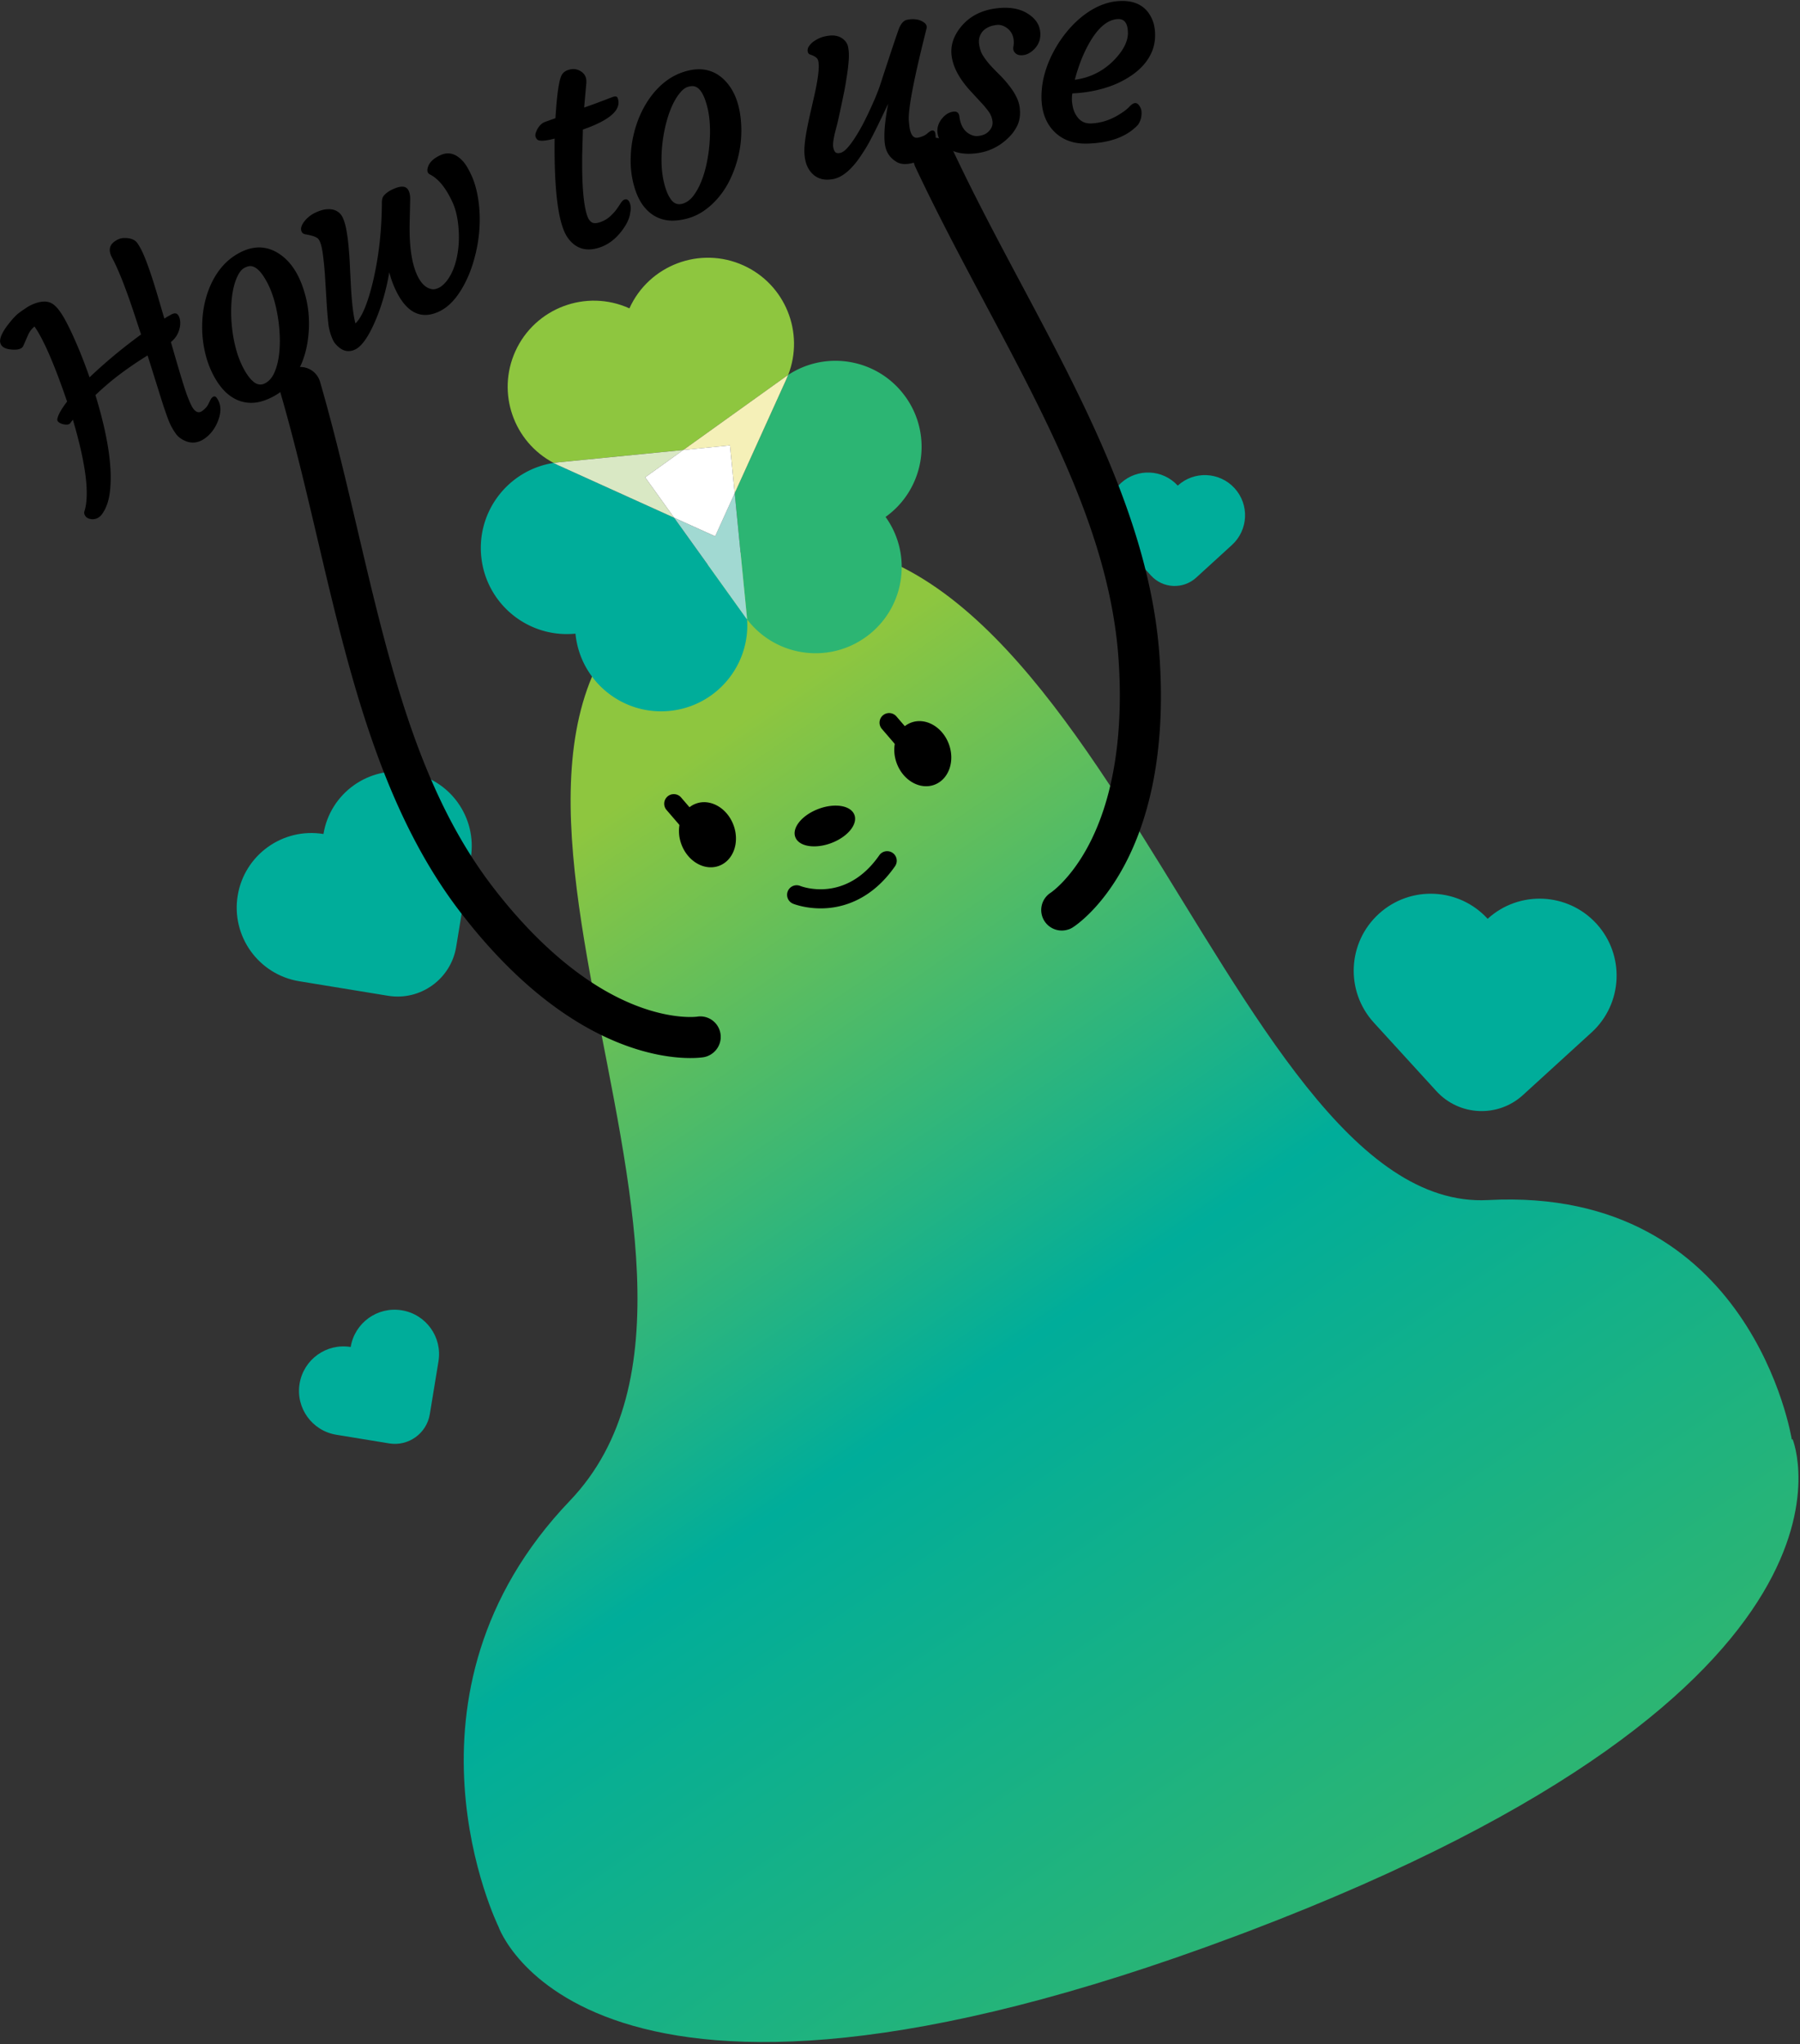 <svg width="649" height="737" viewBox="0 0 649 737" fill="none" xmlns="http://www.w3.org/2000/svg"><rect x="0" y="0" width="649" height="737" fill="#333333" stroke="none"/><path d="M646.046 519.062s-14.286-91.417-109.496-86.356c-96.562 5.138-145.284-280.54-276.281-231.22-130.997 49.32 25.95 255.209-54.824 339.67-66.841 69.871-25.74 153.48-25.74 153.48s31.136 91.359 265.734 3.498l1.229-.463.351-.132.296-.112.259-.097 2.421-.912c233.079-88.533 196.346-177.467 196.346-177.467l-.295.111Z" fill="url(#a)"/><path d="M169.737 309.407c2.405-14.658-7.533-28.498-22.195-30.898-14.663-2.4-28.501 7.535-30.915 22.197l.003.009-.009.003c-14.663-2.4-28.51 7.539-30.916 22.197-2.405 14.658 7.529 28.488 22.195 30.897l.009-.003 31.979 5.235c11.673 1.912 22.685-5.999 24.592-17.664l5.247-31.97-.003-.009.013.006Zm-11.641 181.456c1.438-8.736-4.483-16.979-13.231-18.411-8.739-1.434-16.987 4.487-18.421 13.232-8.739-1.435-16.987 4.487-18.422 13.232-1.438 8.736 4.483 16.979 13.231 18.41l19.059 3.118c6.949 1.138 13.512-3.568 14.659-10.528l3.125-19.053ZM573.83 372.288c11.323-10.338 12.13-27.896 1.789-39.221-10.338-11.316-27.902-12.117-39.234-1.776l-.009.004-.004-.01c-10.338-11.315-27.902-12.117-39.234-1.776-11.332 10.342-12.13 27.896-1.789 39.221l.004.009 22.548 24.69c8.225 9.011 22.201 9.644 31.214 1.41l24.696-22.544.01-.004.009-.003ZM444.191 196.5c5.912-5.401 6.334-14.566.933-20.474-5.4-5.908-14.569-6.327-20.481-.927-5.4-5.908-14.569-6.327-20.481-.926-5.912 5.4-6.333 14.565-.933 20.474l11.773 12.884c4.292 4.702 11.591 5.033 16.296.741l12.893-11.772Z" fill="#00AD9A"/><path d="M306.447 325.622a29.717 29.717 0 0 1-7.769 1.786c-7.181.658-12.505-1.461-12.731-1.556a3.46 3.46 0 0 1-1.906-4.502 3.45 3.45 0 0 1 4.483-1.91c.682.271 16.48 6.219 28.507-11.049 1.087-1.569 3.244-1.949 4.814-.863 1.569 1.086 1.949 3.242.862 4.812-5.158 7.404-10.993 11.299-16.26 13.282Zm-55.422-24.62a3.46 3.46 0 0 1-3.84-.98l-6.863-7.973a3.453 3.453 0 0 1 .37-4.875 3.464 3.464 0 0 1 4.876.369l6.863 7.972a3.453 3.453 0 0 1-1.406 5.487Zm48.698 2.98c5.885-2.216 9.619-6.766 8.34-10.164-1.28-3.398-7.087-4.356-12.972-2.14-5.885 2.215-9.618 6.766-8.339 10.163 1.279 3.398 7.087 4.356 12.971 2.141Z" fill="#000"/><path d="m201.388 166.693 44.986-4.44 36.745-26.331.018-.007c.341-.244.694-.483 1.042-.709 5.944-15.263-1.033-32.674-16.131-39.508-15.619-7.07-34.027-.14-41.105 15.476l-.006.013-.013-.006c-15.619-7.071-34.028-.14-41.106 15.476-6.818 15.043-.636 32.67 13.797 40.26.587-.094 1.181-.17 1.782-.227l.018-.007-.027.01Z" fill="#8EC63F"/><path d="m268.796 222.564-25.736-35.903-41.782-18.914-.013-.006a27.918 27.918 0 0 1-1.672-.826c-16.152 2.527-27.701 17.253-26.081 33.718 1.676 17.065 16.88 29.534 33.949 27.843l.018-.007.007.018c1.677 17.066 16.88 29.534 33.949 27.844 16.767-1.652 29.089-16.342 27.933-33.034-.188-.245-.372-.482-.55-.731l-.007-.019-.015.017Z" fill="#00AD9A"/><path d="m201.272 167.76 41.782 18.914-10.443-14.567 13.754-9.85-44.987 4.44-.018.007c-.601.057-1.191.142-1.782.228.552.288 1.1.566 1.672.826l.013.005.009-.003Z" fill="#D9E8C4"/><path d="M326.457 143.05c-9.75-13.594-28.44-16.966-42.3-7.846a27.604 27.604 0 0 1-.662 1.578l-.005.013-18.594 41.023 4.39 44.561.007.019c.03.305.048.604.069.912 10.139 13.31 29.09 16.226 42.783 6.41 13.942-9.995 17.151-29.386 7.156-43.32l-.007-.018.019-.007c13.942-9.995 17.151-29.385 7.157-43.319l-.013-.006Z" fill="#2CB573"/><path d="m283.11 135.925-36.745 26.332 16.835-1.667 1.699 17.237 18.594-41.023.006-.013c.236-.521.46-1.048.661-1.578-.347.226-.701.464-1.041.709l-.019.007.01-.004Z" fill="#F5F0B8"/><path d="m269.286 222.38-4.39-44.562-7.049 15.552-14.792-6.696 25.735 35.903.007.018c.179.249.363.486.55.732-.021-.309-.039-.608-.069-.913l-.007-.018.015-.016Z" fill="#A1D9D2"/><path d="m246.362 162.248-13.751 9.859 10.444 14.567 14.801 6.692 7.043-15.539-1.699-17.236-16.838 1.657Z" fill="#fff"/><path d="M259.296 312.178c5.175-1.948 7.483-8.54 5.155-14.723-2.327-6.183-8.41-9.616-13.585-7.668-5.176 1.949-7.484 8.541-5.156 14.724 2.328 6.183 8.41 9.616 13.586 7.667Zm69.367-40.406a3.459 3.459 0 0 1-3.841-.98l-6.863-7.973a3.452 3.452 0 0 1 .37-4.874 3.463 3.463 0 0 1 4.876.368l6.864 7.973a3.455 3.455 0 0 1-1.406 5.486Z" fill="#000"/><path d="M336.933 282.949c5.175-1.949 7.484-8.541 5.156-14.724-2.328-6.183-8.411-9.616-13.586-7.667-5.175 1.948-7.484 8.54-5.156 14.723 2.328 6.183 8.41 9.616 13.586 7.668Zm48.497 52.106a7.424 7.424 0 0 1-8.89-3.013 7.397 7.397 0 0 1 2.306-10.159c.268-.185 7.323-5.014 13.78-17.348 11.147-21.314 11.961-48.102 10.674-66.823-2.979-43.532-24.93-84.74-48.158-128.358-8.503-15.972-17.296-32.489-25.117-49.171-1.732-3.704-.141-8.11 3.564-9.842a7.395 7.395 0 0 1 9.845 3.56c7.652 16.345 16.357 32.684 24.779 48.496 22.938 43.073 46.654 87.625 49.86 134.309 5.076 74.129-29.844 96.789-31.339 97.721a7.392 7.392 0 0 1-1.316.653l.012-.025ZM255.05 380.83a7.277 7.277 0 0 1-1.42.377c-1.729.282-42.932 6.282-88.004-52.788-28.389-37.204-39.934-86.338-51.098-133.843-4.094-17.432-8.339-35.461-13.354-52.788-1.14-3.926 1.125-8.028 5.053-9.169s8.029 1.122 9.17 5.048c5.123 17.698 9.406 35.913 13.544 53.518 11.309 48.115 21.992 93.556 48.457 128.256 11.378 14.921 29.661 34.53 52.093 43.191 13.188 5.096 21.722 3.971 21.809 3.949 4.034-.664 7.807 2.07 8.464 6.115.582 3.536-1.483 6.907-4.726 8.129l.012.005ZM53.213 128.156a132.516 132.516 0 0 0-9.747 6.615c-3.05 2.28-6.072 4.844-9.065 7.69 4.507 14.676 6.249 26.277 5.226 34.804-.363 3.157-1.24 5.763-2.63 7.818a4.943 4.943 0 0 1-1.243 1.355c-.469.351-.954.572-1.456.662-.508.136-.977.161-1.406.076-.937-.112-1.62-.455-2.05-1.029-.447-.6-.583-1.189-.406-1.768 1.923-6.071.539-17.086-4.155-33.044a22.2 22.2 0 0 0-.47.595 53.79 53.79 0 0 0-.519.692c-.202.273-.573.429-1.114.467a4.61 4.61 0 0 1-1.68-.208c-1.379-.431-1.986-1.054-1.822-1.868.308-1.49 1.48-3.565 3.516-6.224-4.594-13.433-8.512-22.453-11.753-27.061a8.179 8.179 0 0 0-2.329 3.082l-1.715 3.904c-.477 1.047-1.81 1.494-3.997 1.341-2.122-.121-3.475-.735-4.06-1.843-.928-1.622.242-4.407 3.51-8.353 1.155-1.392 2.137-2.389 2.945-2.994a45.129 45.129 0 0 1 2.444-1.705 13.648 13.648 0 0 1 2.395-1.363c3.075-1.323 5.517-1.4 7.325-.232.806.535 1.599 1.324 2.378 2.367.76 1.017 1.563 2.307 2.406 3.871a90.675 90.675 0 0 1 2.638 5.405c2.05 4.483 4.02 9.431 5.913 14.844 5.177-4.927 10.804-9.66 16.879-14.201l1.682-1.257-2.644-8.022c-2.999-9.015-5.609-15.579-7.829-19.69-1.298-2.444-1.021-4.358.83-5.742 1.2-.896 2.414-1.337 3.645-1.322 2.26-.022 3.83.612 4.714 1.903.863 1.264 1.675 2.812 2.433 4.642.76 1.831 1.537 3.932 2.334 6.303.797 2.371 1.61 4.954 2.438 7.748l2.477 8.451.997-.623c.43-.24.834-.461 1.212-.662a3.922 3.922 0 0 1 1.085-.506c.703-.201 1.25-.04 1.64.481.37.496.613 1.147.729 1.955.122.761.095 1.595-.082 2.499-.434 2.194-1.504 3.969-3.212 5.327 3.075 10.747 5.063 17.268 5.964 19.561.881 2.267 1.576 3.739 2.082 4.417 1.053 1.408 2.14 1.693 3.26.855 1.043-.779 1.764-1.582 2.163-2.408l.882-1.757c.189-.344.414-.614.675-.809.547-.409 1.026-.34 1.435.207 1.734 2.321 1.843 5.267.327 8.839-.993 2.368-2.442 4.263-4.345 5.686-2.66 1.988-5.398 2.185-8.214.592-.97-.536-1.727-1.168-2.272-1.898-1.267-1.695-2.283-3.598-3.047-5.708a156.335 156.335 0 0 1-2.255-6.606l-5.062-16.151Z" fill="#000"/><path d="M87.564 144.895c-1.835-.448-3.585-1.339-5.252-2.671-1.683-1.361-3.22-3.218-4.61-5.573-1.39-2.355-2.486-4.916-3.288-7.684a42.458 42.458 0 0 1-1.456-8.512 42.802 42.802 0 0 1 .374-8.661c.445-2.884 1.192-5.603 2.24-8.158 2.304-5.528 5.672-9.566 10.103-12.112 5.814-3.34 11.22-3.049 16.215.876 3.592 2.854 6.247 7.28 7.965 13.275 1.588 5.508 1.961 11.188 1.119 17.04-.814 5.836-2.866 10.826-6.155 14.968-1.658 2.079-3.532 3.719-5.62 4.919-2.06 1.184-4.064 1.978-6.009 2.382-1.917.388-3.792.358-5.626-.089Zm-3.712-25.18a49.139 49.139 0 0 0 1.665 7.603c.785 2.477 1.76 4.695 2.923 6.655 1.147 1.931 2.328 3.299 3.54 4.104 1.226.76 2.488.767 3.786.021s2.317-1.913 3.056-3.502c.751-1.633 1.298-3.524 1.64-5.672.342-2.149.484-4.483.426-7.003a56.032 56.032 0 0 0-.702-7.593c-.89-5.533-2.376-10.048-4.46-13.543-1.784-3.105-3.554-4.716-5.31-4.833-.703-.047-1.52.198-2.452.733-.903.519-1.704 1.542-2.403 3.07-.715 1.499-1.26 3.295-1.634 5.388-.375 2.092-.57 4.4-.584 6.924a53.979 53.979 0 0 0 .509 7.648Zm51.174-3.347c-2.391 5.398-4.74 8.628-7.047 9.688-2.278 1.047-4.404.591-6.379-1.367-.706-.679-1.222-1.373-1.548-2.083a19.619 19.619 0 0 1-1.683-5.998 202.823 202.823 0 0 1-.505-5.894l-.725-11.865c-.381-4.805-.783-8.095-1.206-9.871-.422-1.777-.969-2.85-1.642-3.222a7.106 7.106 0 0 0-2.157-.836 17.789 17.789 0 0 0-2.083-.44c-.637-.137-1.07-.457-1.301-.96-.245-.532-.269-1.13-.073-1.794.226-.677.613-1.356 1.16-2.037 1.107-1.333 2.414-2.346 3.923-3.04 1.538-.707 2.81-1.095 3.818-1.163 1.023-.113 1.924-.061 2.704.154 1.543.473 2.634 1.404 3.273 2.794.625 1.361 1.095 3.008 1.411 4.94.345 1.92.604 4.004.778 6.253.203 2.235.352 4.585.446 7.05l.374 7.244c.348 5.823.879 10.057 1.593 12.703 2.345-2.225 4.464-7.319 6.357-15.282 2.048-8.716 3.105-18.069 3.171-28.059-.032-1.239.209-2.156.724-2.75.833-.993 2.077-1.834 3.731-2.522 2.614-1.094 4.312-.907 5.094.56.481.89.699 2.026.653 3.408a687.6 687.6 0 0 0-.066 3.363l-.099 4.344c-.239 8.6.648 15.09 2.66 19.467 1.4 3.047 3.187 4.751 5.36 5.114.636.137 1.442-.018 2.418-.467.977-.449 1.974-1.319 2.992-2.611 1.005-1.322 1.835-2.868 2.49-4.638.655-1.77 1.133-3.691 1.434-5.764.318-2.116.439-4.268.365-6.455-.154-4.623-.918-8.428-2.291-11.415-2.352-5.117-5.046-8.446-8.084-9.988-1.004-.47-1.226-1.46-.667-2.971.592-1.597 2.056-2.933 4.392-4.007 2.869-1.319 5.562-.604 8.079 2.144.972 1.022 2.015 2.746 3.13 5.171 1.114 2.426 1.929 5.33 2.445 8.71.502 3.353.645 6.744.431 10.174a52.22 52.22 0 0 1-1.551 9.956c-.805 3.236-1.856 6.21-3.154 8.92-2.783 5.793-6.097 9.573-9.942 11.341-6.596 3.031-11.851.288-15.767-8.23a33.658 33.658 0 0 1-2.098-5.968c-1.152 6.691-2.931 12.758-5.338 18.199Zm90.117-44.396c.889-.316 1.547.125 1.971 1.321.36 1.012.402 2.103.126 3.272-.197 2.073-1.254 4.348-3.172 6.826-2.18 2.812-4.696 4.724-7.549 5.737-4.939 1.754-8.852.656-11.739-3.293-3.427-4.69-5.029-16.643-4.806-35.86-3.636.947-5.772 1.014-6.405.203a2.919 2.919 0 0 1-.449-.826c-.119-.337-.117-.77.006-1.297a7.632 7.632 0 0 1 .709-1.651c.758-1.27 1.689-2.102 2.793-2.494l3.636-1.291c.557-8.938 1.35-14.194 2.38-15.768a3.975 3.975 0 0 1 1.993-1.537c.829-.294 1.557-.432 2.185-.413a4.873 4.873 0 0 1 1.8.397c1.308.572 2.164 1.425 2.567 2.56.217.614.284 1.385.199 2.313l-.774 8.617 1.104-.392c1.902-.675 3.43-1.235 4.585-1.68l2.606-.977a44.992 44.992 0 0 1 2.147-.814c.889-.316 1.448-.152 1.677.492 1.438 4.05-2.629 7.773-12.199 11.172l-.369.13-.253 9.21c-.129 10.823.487 18.152 1.849 21.987.381 1.074.926 1.83 1.634 2.27.698.408 1.722.372 3.072-.107 1.349-.48 2.495-1.145 3.436-1.997.941-.852 1.727-1.702 2.359-2.548a50.616 50.616 0 0 0 1.561-2.316c.451-.678.89-1.093 1.32-1.246Zm11.448 6.208c-1.683-.854-3.184-2.12-4.503-3.797-1.328-1.71-2.4-3.868-3.217-6.478-.817-2.61-1.3-5.354-1.449-8.232-.118-2.887.057-5.76.525-8.62a42.829 42.829 0 0 1 2.339-8.347c1.092-2.706 2.439-5.184 4.042-7.431 3.505-4.858 7.705-8.02 12.6-9.488 6.423-1.927 11.619-.41 15.588 4.552 2.846 3.598 4.422 8.512 4.727 14.742.289 5.725-.644 11.34-2.799 16.846-2.124 5.497-5.259 9.886-9.407 13.169-2.089 1.646-4.287 2.815-6.594 3.507-2.277.683-4.408.999-6.394.949-1.955-.06-3.774-.517-5.458-1.371Zm2.131-25.362a49.19 49.19 0 0 0-.113 7.782c.199 2.591.642 4.974 1.327 7.147.677 2.142 1.514 3.743 2.511 4.803 1.02 1.02 2.247 1.315 3.681.885 1.434-.43 2.693-1.335 3.775-2.713 1.103-1.418 2.067-3.134 2.89-5.148.824-2.014 1.494-4.255 2.012-6.72a55.768 55.768 0 0 0 1.049-7.554c.396-5.59-.021-10.325-1.252-14.204-1.029-3.43-2.385-5.402-4.068-5.916-.674-.206-1.525-.155-2.554.154-.998.299-2.011 1.112-3.04 2.44-1.039 1.297-1.979 2.922-2.821 4.874-.842 1.951-1.558 4.154-2.147 6.608a53.978 53.978 0 0 0-1.25 7.562Zm97.16-5.718c.733-.149 1.174.144 1.322.878.56 2.776-.342 5.383-2.706 7.819-1.607 1.585-3.654 2.63-6.143 3.131-2.042.412-3.702.249-4.98-.49-2.294-1.33-3.692-3.24-4.194-5.729-.638-3.159-.288-8.26 1.047-15.304-3.575 7.628-6.13 12.743-7.664 15.344-1.541 2.569-2.923 4.607-4.146 6.116-2.664 3.26-5.288 5.15-7.872 5.672-3.957.798-6.934-.378-8.931-3.528-.595-.976-1.028-2.134-1.298-3.474-.277-1.372-.359-2.933-.247-4.683a52.77 52.77 0 0 1 .757-5.632 158.88 158.88 0 0 1 1.263-6.082l1.427-6.265c1.832-8.04 2.178-12.66 1.04-13.859-.505-.529-1.345-.99-2.521-1.384-.428-.146-.696-.49-.806-1.033-.116-.574-.002-1.162.342-1.762.376-.608.892-1.177 1.549-1.708 1.415-1.049 2.905-1.731 4.468-2.046 1.564-.316 2.78-.378 3.648-.188.894.151 1.648.431 2.262.839 1.265.84 2.027 1.899 2.284 3.175.257 1.277.34 2.754.247 4.433a62.85 62.85 0 0 1-.595 5.45 174.755 174.755 0 0 1-1.043 6.188c-1.159 5.613-1.954 9.327-2.386 11.14l-1.027 4.043c-.545 2.402-.728 4.05-.548 4.943.181.893.453 1.502.817 1.827.358.293.904.366 1.638.218.766-.155 1.573-.682 2.42-1.584.848-.902 1.743-2.062 2.686-3.48a62.468 62.468 0 0 0 2.865-4.812c.961-1.821 1.88-3.684 2.758-5.588 1.737-3.737 2.964-6.708 3.682-8.911 4.351-13.33 6.696-20.312 7.033-20.945.744-1.578 1.643-2.473 2.696-2.685 1.085-.22 2.052-.282 2.901-.187.843.062 1.597.259 2.261.59 1.54.719 2.17 1.621 1.891 2.707-4.51 17.812-6.647 28.87-6.41 33.172.13 1.468.25 2.473.359 3.016.489 2.425 1.468 3.49 2.936 3.193 1.372-.276 2.456-.744 3.253-1.403.791-.69 1.345-1.068 1.665-1.133Zm2.155.798c-.124-1.001-.028-1.948.288-2.84.344-.928.803-1.723 1.378-2.384 1.2-1.428 2.544-2.234 4.03-2.418 1.292-.16 2.02.422 2.184 1.747.416 3.36 1.82 5.564 4.214 6.612.867.385 1.737.523 2.609.415.873-.108 1.604-.296 2.193-.566a5.154 5.154 0 0 0 1.583-1.13c1.047-1.082 1.49-2.268 1.33-3.56-.16-1.293-.597-2.436-1.31-3.43a28.715 28.715 0 0 0-2.606-3.17l-3.242-3.535c-4.517-4.69-7.045-9.215-7.585-13.576-.448-3.618.681-7.087 3.386-10.407 3.077-3.759 7.346-5.976 12.805-6.652 4.781-.592 8.659.125 11.632 2.152 2.433 1.634 3.801 3.678 4.105 6.134.316 2.552-.402 4.707-2.152 6.465-1.576 1.573-3.259 2.29-5.047 2.15-.796-.065-1.441-.379-1.937-.94-.5-.595-.671-1.312-.513-2.151.159-.84.184-1.696.076-2.568a6.057 6.057 0 0 0-.784-2.363 5.689 5.689 0 0 0-1.543-1.728c-1.262-.926-2.524-1.311-3.783-1.155-1.228.152-2.228.423-2.999.814a6.258 6.258 0 0 0-1.989 1.427c-1.116 1.319-1.568 2.834-1.356 4.546.208 1.68.679 3.098 1.412 4.254a27.354 27.354 0 0 0 2.588 3.418 87.586 87.586 0 0 0 3.273 3.384 38.238 38.238 0 0 1 3.254 3.631c2.439 3.012 3.813 5.76 4.12 8.248.304 2.455.043 4.587-.782 6.395-.83 1.775-1.995 3.363-3.495 4.762-3.197 3.053-6.976 4.849-11.338 5.389-4.167.515-7.586-.078-10.257-1.781-2.211-1.432-3.458-3.295-3.742-5.589Zm37.469-13.184c.041-2.835.428-5.55 1.16-8.146a38.478 38.478 0 0 1 3.033-7.62 43.433 43.433 0 0 1 4.566-7.031c1.786-2.238 3.727-4.205 5.823-5.9 4.543-3.627 9.19-5.516 13.94-5.665 5.564-.176 9.345 2.001 11.344 6.53.7 1.542 1.068 3.386 1.103 5.535.034 2.116-.311 4.097-1.034 5.944-.725 1.814-1.763 3.491-3.115 5.032-1.32 1.507-2.922 2.876-4.805 4.108a33.135 33.135 0 0 1-6.104 3.172c-4.569 1.773-9.488 2.774-14.756 3.006-.116.46-.176 1.145-.18 2.057-.004.912.126 1.934.39 3.065.262 1.1.684 2.08 1.265 2.94 1.233 1.916 2.955 2.839 5.168 2.769 3.774-.119 7.416-1.341 10.925-3.666 1.245-.788 2.246-1.585 3.002-2.39.788-.84 1.475-1.269 2.06-1.287.586-.018 1.102.324 1.547 1.026.477.669.729 1.443.757 2.321.054 1.725-.386 3.237-1.323 4.536-3.97 4.229-10.006 6.47-18.107 6.726-4.783.15-8.667-1.16-11.653-3.932-3.356-3.151-5.025-7.528-5.006-13.13Zm27.653-27.838c-3.416.108-6.629 2.554-9.637 7.339-2.541 4.118-4.538 8.968-5.99 14.55 5.416-.723 10.066-3.02 13.95-6.887 3.566-3.63 5.298-7.055 5.197-10.276-.102-3.221-1.275-4.796-3.52-4.726Z" fill="#000"/><defs><linearGradient id="a" x1="209.144" y1="299.453" x2="476.811" y2="693.182" gradientUnits="userSpaceOnUse"><stop stop-color="#8EC63F"/><stop offset=".51" stop-color="#00AD9A"/><stop offset="1" stop-color="#2CB573"/></linearGradient></defs></svg>
